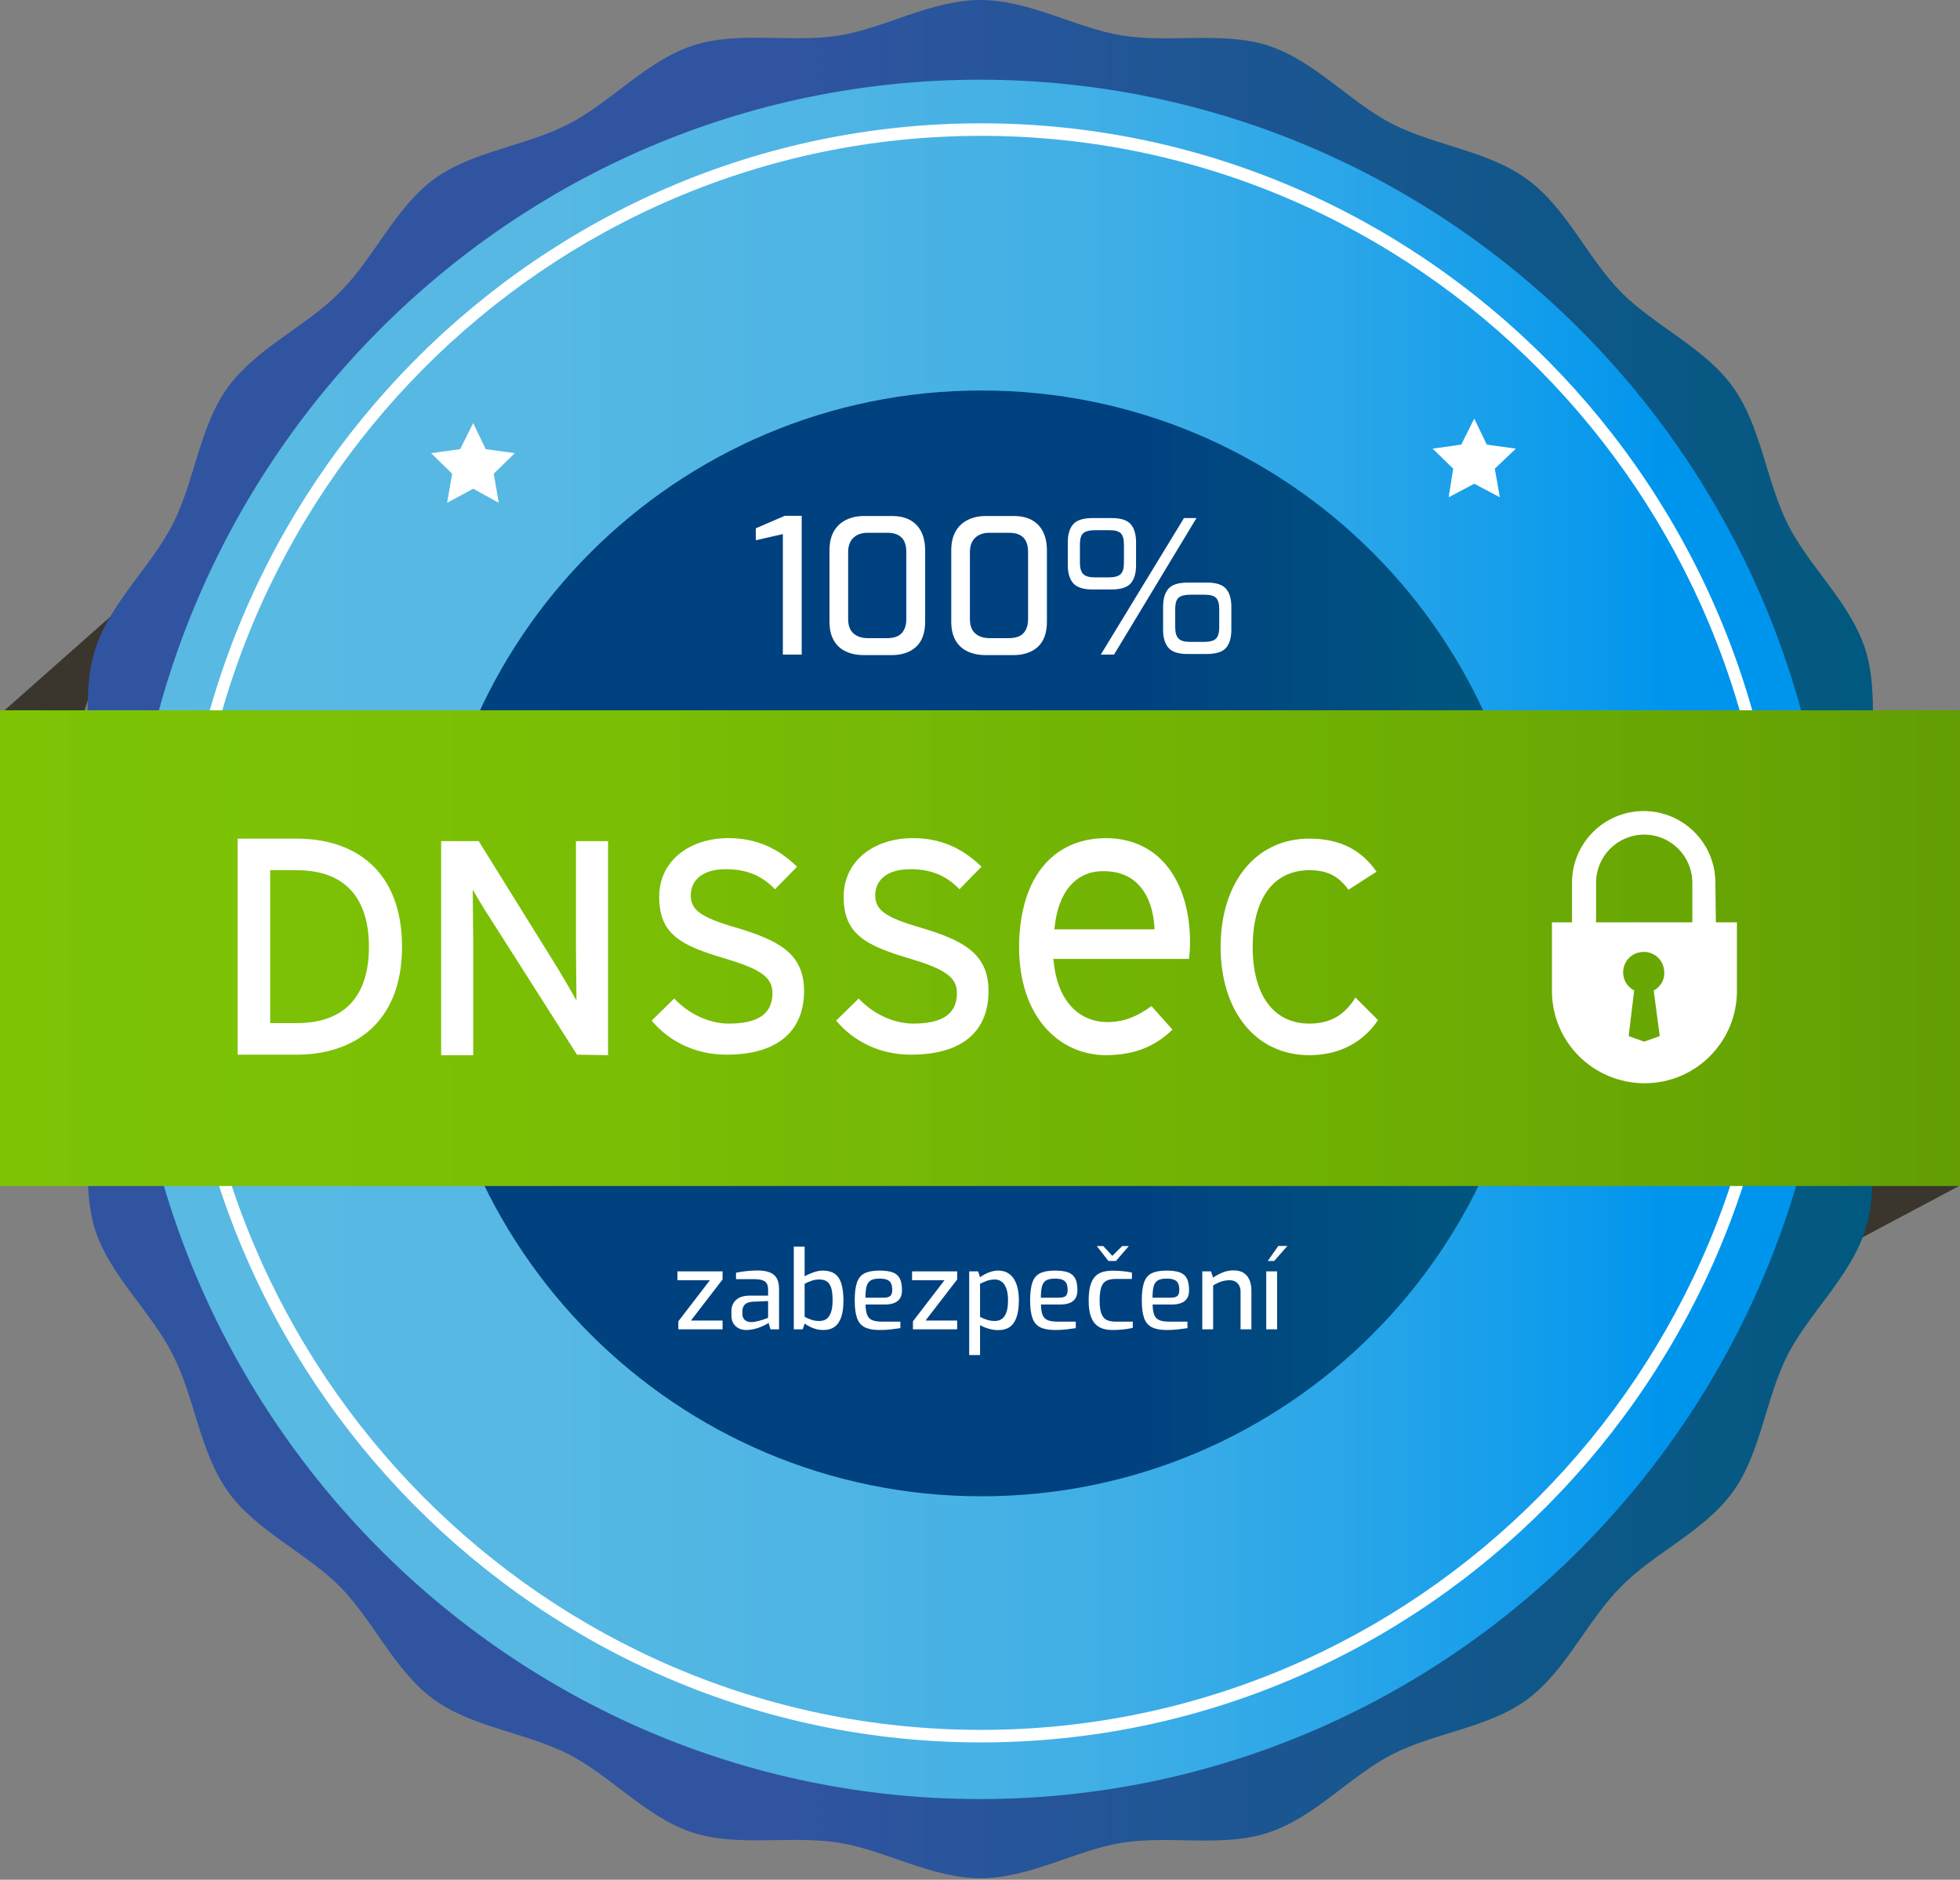 <?xml version="1.0" encoding="utf-8"?>
<svg width="391px" height="375px" viewBox="0 0 391 375" version="1.1" xmlns:xlink="http://www.w3.org/1999/xlink" xmlns="http://www.w3.org/2000/svg">
  <rect x="0" y="0" width="391" height="375" fill="#808080" stroke="none"/>
  <desc>Created with Lunacy</desc>
  <defs>
    <linearGradient x1="-0.001" y1="0.5" x2="1" y2="0.5" id="gradient_1">
      <stop offset="0.389" stop-color="#3154A1" />
      <stop offset="1" stop-color="#00597E" />
    </linearGradient>
    <linearGradient x1="-0" y1="0.5" x2="1" y2="0.5" id="gradient_2">
      <stop offset="0" stop-color="#59B9E3" />
      <stop offset="0.252" stop-color="#56B8E3" />
      <stop offset="0.429" stop-color="#4DB4E4" />
      <stop offset="0.583" stop-color="#3EAEE6" />
      <stop offset="0.723" stop-color="#28A5E9" />
      <stop offset="0.853" stop-color="#0C9AEC" />
      <stop offset="0.898" stop-color="#0095ED" />
    </linearGradient>
    <linearGradient x1="-0" y1="0.5" x2="1" y2="0.5" id="gradient_3">
      <stop offset="0.102" stop-color="#004180" />
      <stop offset="0.632" stop-color="#004180" />
      <stop offset="1" stop-color="#00597E" />
    </linearGradient>
    <linearGradient x1="0" y1="0.499" x2="1" y2="0.499" id="gradient_4">
      <stop offset="0" stop-color="#7EC405" />
      <stop offset="0.31" stop-color="#7ABE05" />
      <stop offset="0.718" stop-color="#6EAE04" />
      <stop offset="1" stop-color="#629E04" />
    </linearGradient>
  </defs>
  <g id="DNSSEC_seal">
    <g id="Group" transform="translate(0 121.8)">
      <path d="M0 20.7L16.6 20.7L23.4 0L0 20.7Z" id="Polygon" fill="#3A352D" stroke="none" />
    </g>
    <g id="Group" transform="translate(367.3 236.5)">
      <g id="Group">
        <path d="M4.6 0L23.7 0L0 12.6L4.6 0Z" id="Polygon" fill="#3A352D" stroke="none" />
      </g>
    </g>
    <g id="Group" transform="translate(10 0)">
      <g id="Group">
        <g id="Group">
          <g id="Group">
            <g id="Group">
              <path d="M371.1 187.4C371.1 197.2 365.5 206.5 364.1 216C362.6 225.7 365 236.2 362.1 245.4C359.1 254.7 351 261.8 346.6 270.3C342.2 279 341.3 289.8 335.7 297.6C330.1 305.4 320.1 309.7 313.4 316.5C306.6 323.3 302.4 333.3 294.7 339C287 344.7 276.3 345.6 267.7 350C259.2 354.4 252.2 362.6 243 365.6C234 368.6 223.5 366.1 213.9 367.6C204.6 369.1 195.4 374.7 185.6 374.7C175.8 374.7 166.6 369.1 157.3 367.6C147.7 366.1 137.2 368.5 128.2 365.6C119 362.6 112 354.4 103.5 350C94.9 345.6 84.2 344.6 76.5 339C68.7 333.3 64.5 323.3 57.8 316.5C51 309.7 41.1 305.4 35.5 297.6C29.9 289.8 28.9 279 24.5 270.3C20.2 261.7 12 254.6 9 245.4C6.1 236.3 8.5 225.7 7 216C5.5 206.6 0 197.3 0 187.4C0 177.6 5.6 168.3 7 158.8C8.5 149.1 6.1 138.6 9 129.5C12 120.2 20.1 113.1 24.5 104.5C28.9 95.8 29.8 85 35.5 77.2C41.2 69.4 51.1 65.1 57.8 58.3C64.6 51.5 68.8 41.5 76.5 35.8C84.2 30.1 94.9 29.2 103.5 24.7C112 20.3 119 12.1 128.2 9.1C137.2 6.1 147.7 8.6 157.3 7.1C166.6 5.6 175.8 0 185.6 0C195.4 0 204.6 5.6 213.9 7.1C223.5 8.6 234 6.2 243 9.1C252.2 12.1 259.2 20.3 267.7 24.7C276.3 29.1 287 30.1 294.7 35.8C302.5 41.5 306.7 51.5 313.4 58.3C320.2 65.1 330.1 69.4 335.7 77.2C341.3 85 342.3 95.8 346.6 104.5C350.9 113.1 359.1 120.2 362.1 129.5C365 138.6 362.6 149.2 364.1 158.8C365.5 168.3 371.1 177.6 371.1 187.4L371.1 187.4Z" id="Shape" fill="url(#gradient_1)" stroke="none" />
            </g>
          </g>
        </g>
      </g>
    </g>
    <g id="Group" transform="translate(25.6 15.9)">
      <g id="Group">
        <g id="Group">
          <g id="Group">
            <g id="Group">
              <path d="M339.8 171.5C339.8 266.2 263.7 343 169.9 343C76.1 343 0 266.2 0 171.5C0 76.8 76.1 0 169.9 0C263.7 0.1 339.8 76.8 339.8 171.5L339.8 171.5Z" id="Shape" fill="url(#gradient_2)" stroke="none" />
            </g>
          </g>
        </g>
      </g>
    </g>
    <g id="Group" transform="translate(35.7 24.6)">
      <g id="Group">
        <g id="Group">
          <g id="Group">
            <g id="Group">
              <path d="M0 161.5C0 250.6 71.8 323 160 323C248.2 323 320 250.6 320 161.5C320 72.4 248.2 0 160 0C71.8 0 0 72.5 0 161.5ZM2.4 161.5C2.4 73.8 73.1 2.5 160 2.5C246.9 2.5 317.6 73.9 317.6 161.5C317.6 249.2 246.9 320.5 160 320.5C73.1 320.5 2.4 249.2 2.4 161.5Z" id="Shape" fill="#FFFFFF" fill-rule="evenodd" stroke="none" />
            </g>
          </g>
        </g>
      </g>
    </g>
    <g id="Group" transform="translate(85.5 77.9)">
      <g id="Group">
        <path d="M220.6 110.3C220.6 171.2 171.2 220.6 110.3 220.6C49.4 220.6 0 171.2 0 110.3C0 49.4 49.4 0 110.3 0C171.2 0 220.6 49.3 220.6 110.3L220.6 110.3Z" id="Shape" fill="url(#gradient_3)" stroke="none" />
      </g>
    </g>
    <g id="Group" transform="translate(86 84.4)">
      <g id="Group">
        <path d="M8.4 0L10.9 5.2L16.7 6L12.5 10.1L13.5 15.9L8.4 13.1L3.2 15.9L4.2 10.1L0 6L5.8 5.2L8.4 0Z" id="Polygon" fill="#FFFFFF" stroke="none" />
      </g>
    </g>
    <g id="Group" transform="translate(285.8 83.5)">
      <g id="Group">
        <path d="M8.3 0L10.8 5.2L16.6 6L12.4 10L13.4 15.7L8.3 13L3.2 15.7L4.1 10L0 6L5.7 5.2L8.3 0Z" id="Polygon" fill="#FFFFFF" stroke="none" />
      </g>
    </g>
    <g id="Group" transform="translate(0 141.7)">
      <g id="Group">
        <path d="M0 0L391 0L391 94.9L0 94.9L0 0Z" id="Rectangle" fill="url(#gradient_4)" stroke="none" />
      </g>
    </g>
    <g id="Group" transform="translate(47.4 161.8)">
      <path d="M32.6 14.3L32.7 22.2L36.9 22.2L36.9 35.9C36.9 46 28.7 54.3 18.5 54.3C8.3 54.3 0 46.1 0 35.9L0 22.2L4 22.2L4 14.3C4 6.4 10.4 0 18.3 0C26.2 0 32.6 6.4 32.6 14.3ZM8.8 14.3L8.8 22.2L28 22.2L28 14.3C28 9 23.7 4.7 18.4 4.7C13.1 4.7 8.8 9 8.8 14.3ZM20.3 35.8L21.5 44.9L18.4 46L15.3 44.9L16.4 35.8C15.1 35.1 14.2 33.8 14.2 32.2C14.2 29.9 16 28.1 18.3 28.1C20.6 28.1 22.4 29.9 22.4 32.2C22.5 33.7 21.6 35.1 20.3 35.8Z" transform="translate(262.2 0)" id="Shape" fill="#FFFFFF" fill-rule="evenodd" stroke="none" />
      <path d="M0 21.7C0 18.1 0.5 15 1.3 12.3C3.8 4.2 9.7 0 17.4 0C28.7 0.1 34.1 9.5 34.1 20.8C34.1 22.1 34 23.2 33.9 24.1L6.8 24.1L6.9 24.6C7.7 33 12.4 36.7 17.6 36.7C21 36.7 23.7 35.5 26.4 33.5L30.6 38.2C27.2 41.5 23.1 43.3 17.2 43.3C7.9 43.2 0 35.6 0 21.7ZM27 17.7C26.6 11.8 23.8 6.6 16.9 6.6C11.3 6.5 7.8 10.8 7.1 17.7L7 18.2L27 18.2L27 17.7Z" transform="translate(155.9 5.4)" id="Shape" fill="#FFFFFF" fill-rule="evenodd" stroke="none" />
      <path d="M31.1 6.6C28.2 2.4 24 0 17.7 0C6.9 0 0 8.9 0 21.6C0 34.3 6.9 43.2 17.7 43.2C23.6 43.2 28.4 40.7 31.4 36.2L26.9 31.7C24.8 35.1 22 36.9 17.7 36.9C10.4 36.9 6.4 31 6.4 21.6C6.4 12.2 10.4 6.3 17.7 6.3C21.5 6.3 23.6 7.6 25.5 10.2L31.1 6.6L31.1 6.6Z" transform="translate(196.1 5.5)" id="Shape" fill="#FFFFFF" stroke="none" />
      <path d="M0 0L11.8 0C23.3 0 32.8 6.3 32.8 21.6C32.8 36.8 23.1 43.1 11.8 43.1L0 43.1L0 0ZM6.5 36.8L11.8 36.8C22 36.8 26.2 30.7 26.2 21.6C26.2 12.5 22 6.3 11.8 6.3L6.5 6.3L6.5 36.8Z" transform="translate(0 5.5)" id="Shape" fill="#FFFFFF" fill-rule="evenodd" stroke="none" />
      <path d="M27.1 42.6L9.6 15.1C8.5 13.5 7 10.8 6.3 9.7C6.3 11.3 6.4 17.4 6.4 19.9L6.4 42.7L0 42.7L0 0L7.5 0L23.4 25.6C24.5 27.4 26.4 30.7 27 31.8C27 30.2 26.9 23.9 26.9 21.4L26.9 3.05176e-05L33.3 3.05176e-05L33.3 42.7L27.1 42.6L27.1 42.6Z" transform="translate(40.6 6)" id="Shape" fill="#FFFFFF" stroke="none" />
      <path d="M14.9 43.2C8.8 43.2 3.5 40.6 0 36.4L4.5 32C7.3 35 11.4 37 15.4 37C21.3 37 24.1 35 24.1 30.9C24.1 27.7 21.6 26.1 14.6 24C5.7 21.4 1.5 19.1 1.5 11.7C1.5 4.5 7.6 0 15.3 0C21 0 25.3 2.1 29 5.7L24.6 10.2C22 7.5 19 6.2 14.8 6.2C9.9 6.2 7.8 8.6 7.8 11.4C7.8 14.3 9.7 15.8 17 17.9C25.3 20.4 30.4 23 30.4 30.5C30.4 38.1 25.6 43.2 14.9 43.2" transform="translate(82.6 5.4)" id="Shape" fill="#FFFFFF" stroke="none" />
      <path d="M14.9 43.2C8.8 43.2 3.5 40.6 0 36.4L4.5 32C7.3 35 11.4 37 15.4 37C21.3 37 24.1 35 24.1 30.9C24.1 27.7 21.6 26.1 14.6 24C5.8 21.4 1.5 19.1 1.5 11.7C1.5 4.5 7.6 0 15.3 0C21 0 25.3 2.1 29 5.7L24.6 10.2C22 7.5 19 6.2 14.8 6.2C9.9 6.2 7.8 8.6 7.8 11.4C7.8 14.3 9.7 15.8 17 17.9C25.3 20.4 30.4 23 30.4 30.5C30.4 38.1 25.7 43.2 14.9 43.2" transform="translate(119.4 5.4)" id="Shape" fill="#FFFFFF" stroke="none" />
    </g>
    <path d="M5.394 3.646L5.394 27.677L9.151 27.677L9.151 0L5.766 0L0 2.492L0 4.873L5.394 3.646ZM17.968 27.064Q19.53 27.789 21.614 27.789L27.045 27.789Q30.17 27.789 31.974 26.134C33.177 25.03 33.779 23.35 33.779 21.093L33.779 6.919Q33.779 4.799 33.053 3.274C32.569 2.257 31.838 1.463 30.858 0.893Q29.389 0.037 27.082 0.037L21.614 0.037Q19.568 0.037 17.987 0.818Q16.406 1.6 15.55 3.125Q14.694 4.65 14.694 6.919L14.694 21.093Q14.694 23.362 15.55 24.85C16.12 25.842 16.927 26.58 17.968 27.064ZM42.26 27.064Q43.823 27.789 45.906 27.789L51.337 27.789Q54.462 27.789 56.267 26.134C57.469 25.03 58.071 23.35 58.071 21.093L58.071 6.919Q58.071 4.799 57.345 3.274C56.862 2.257 56.13 1.463 55.151 0.893C54.171 0.322 52.912 0.037 51.375 0.037L45.906 0.037Q43.86 0.037 42.279 0.818Q40.698 1.6 39.842 3.125C39.272 4.142 38.987 5.407 38.987 6.919L38.987 21.093C38.987 22.606 39.272 23.858 39.842 24.85C40.413 25.842 41.219 26.58 42.26 27.064ZM63.335 13.467C64.066 14.285 65.337 14.694 67.148 14.694L70.905 14.694C72.79 14.694 74.086 14.285 74.793 13.467Q75.853 12.239 75.853 9.858L75.853 5.283Q75.853 2.902 74.793 1.674C74.086 0.856 72.815 0.446 70.98 0.446L67.222 0.446C65.337 0.446 64.035 0.856 63.316 1.674C62.597 2.492 62.237 3.695 62.237 5.283L62.237 9.858Q62.237 12.239 63.335 13.467ZM85.413 0.446L68.822 27.677L71.463 27.677L87.906 0.446L85.413 0.446ZM67.557 12.276L70.459 12.276Q72.096 12.276 72.765 11.644Q73.435 11.011 73.435 9.375L73.435 5.766Q73.435 4.129 72.821 3.497Q72.207 2.864 70.533 2.864L67.631 2.864C66.639 2.864 65.895 3.044 65.399 3.404C64.903 3.764 64.655 4.551 64.655 5.766L64.655 9.375C64.655 10.416 64.872 11.16 65.306 11.607Q65.957 12.276 67.557 12.276ZM22.395 24.404L26.152 24.404Q28.198 24.404 29.11 23.399C29.717 22.73 30.021 21.787 30.021 20.572L30.021 7.254Q30.021 5.245 29.054 4.315C28.409 3.695 27.491 3.385 26.301 3.385L22.283 3.385C21.093 3.385 20.151 3.72 19.456 4.39Q18.415 5.394 18.415 7.254L18.415 20.572C18.415 21.862 18.768 22.823 19.475 23.455Q20.535 24.404 22.395 24.404ZM46.687 24.404L50.444 24.404C51.809 24.404 52.794 24.069 53.402 23.399C54.01 22.73 54.313 21.787 54.313 20.572L54.313 7.254C54.313 5.915 53.991 4.935 53.346 4.315C52.701 3.695 51.784 3.385 50.593 3.385L46.576 3.385C45.385 3.385 44.443 3.72 43.748 4.39Q42.707 5.394 42.707 7.254L42.707 20.572C42.707 21.862 43.06 22.823 43.767 23.455C44.474 24.088 45.447 24.404 46.687 24.404ZM82.326 26.338C83.045 27.157 84.31 27.566 86.12 27.566L89.915 27.566C91.8 27.566 93.096 27.157 93.802 26.338Q94.863 25.111 94.863 22.73L94.863 18.154Q94.863 15.773 93.802 14.546Q92.742 13.318 89.989 13.318L86.195 13.318C84.31 13.318 83.014 13.727 82.307 14.546Q81.247 15.773 81.247 18.154L81.247 22.73C81.247 24.317 81.607 25.52 82.326 26.338ZM86.567 25.148L89.468 25.148C90.56 25.148 91.328 24.937 91.775 24.515Q92.445 23.883 92.445 22.246L92.445 18.638C92.445 17.547 92.234 16.79 91.812 16.368C91.39 15.947 90.634 15.736 89.543 15.736L86.641 15.736C85.649 15.736 84.905 15.916 84.409 16.275C83.913 16.635 83.665 17.422 83.665 18.638L83.665 22.246C83.665 23.288 83.882 24.032 84.316 24.478C84.75 24.925 85.5 25.148 86.567 25.148Z" transform="translate(150.779 102.903)" id="100%" fill="#FFFFFF" fill-rule="evenodd" stroke="none" />
    <path d="M117.761 2.985L119.859 0L121.676 0L119.037 2.985L117.761 2.985ZM83.655 0.022L85.969 2.985L87.483 2.985L90.035 0.022L88.716 0.022L86.748 1.968L84.952 0.022L83.655 0.022ZM27.607 16.567C28.061 16.696 28.555 16.761 29.089 16.761C30.04 16.761 30.812 16.534 31.403 16.08C31.994 15.626 32.427 14.963 32.701 14.09C32.974 13.218 33.111 12.169 33.111 10.944C33.111 9.473 32.964 8.298 32.668 7.418Q32.225 6.099 31.317 5.504Q30.408 4.909 28.981 4.909C28.418 4.909 27.809 5.025 27.153 5.255Q26.169 5.601 25.369 6.034L25.369 0.13L23.206 0.13L23.206 16.631L24.98 16.631L25.369 15.485C25.672 15.687 26.007 15.885 26.375 16.08C26.742 16.275 27.153 16.437 27.607 16.567ZM104.698 5.061L104.698 16.631L106.861 16.631L106.861 7.872Q107.402 7.548 107.899 7.321C108.231 7.169 108.58 7.051 108.948 6.964C109.316 6.878 109.716 6.834 110.148 6.834C110.61 6.834 110.999 6.928 111.316 7.115C111.633 7.303 111.882 7.566 112.062 7.905C112.243 8.244 112.333 8.644 112.333 9.105L112.333 16.631L114.495 16.631L114.495 8.846C114.495 8.139 114.38 7.483 114.149 6.878Q113.803 5.969 113.014 5.418C112.488 5.05 111.792 4.866 110.927 4.866C110.163 4.866 109.424 5.014 108.71 5.31C107.996 5.605 107.38 5.94 106.861 6.315L106.428 5.061L104.698 5.061ZM11.603 15.993Q12.436 16.761 13.712 16.761Q14.469 16.761 15.215 16.588C15.712 16.473 16.174 16.329 16.599 16.156C17.024 15.983 17.374 15.82 17.648 15.669C17.922 15.518 18.102 15.413 18.189 15.355L18.556 16.631L20.265 16.631L20.265 8.564Q20.265 7.224 19.789 6.413Q19.313 5.602 18.351 5.245C17.709 5.007 16.913 4.888 15.961 4.888C15.024 4.902 14.206 4.953 13.506 5.039C12.807 5.126 12.198 5.227 11.679 5.342L11.679 6.618L15.226 6.618Q16.415 6.618 17.021 6.856C17.424 7.015 17.702 7.249 17.853 7.559C18.005 7.869 18.081 8.247 18.081 8.694L18.081 9.905L14.469 9.905Q12.609 9.905 11.69 10.76Q10.77 11.614 10.77 12.955L10.77 13.863Q10.77 15.226 11.603 15.993ZM37.383 16.221C38.111 16.581 39.088 16.761 40.313 16.761C41.164 16.761 41.914 16.722 42.563 16.642Q43.536 16.523 44.466 16.394L44.466 15.096L40.854 15.096Q39.492 15.096 38.789 14.761C38.32 14.537 37.996 14.177 37.816 13.679C37.635 13.182 37.538 12.515 37.523 11.679L41.352 11.679C42.058 11.679 42.667 11.585 43.179 11.398C43.691 11.21 44.087 10.907 44.369 10.489Q44.79 9.862 44.79 8.802C44.79 7.793 44.635 7.004 44.325 6.434C44.015 5.865 43.532 5.468 42.876 5.245Q41.892 4.909 40.292 4.909Q38.453 4.909 37.372 5.428Q36.291 5.948 35.826 7.234C35.516 8.092 35.361 9.293 35.361 10.835C35.361 12.349 35.516 13.535 35.826 14.393C36.136 15.251 36.655 15.86 37.383 16.221ZM58.199 21.757L58.199 5.061L59.973 5.061L60.362 6.229C60.636 6.027 60.964 5.825 61.346 5.623C61.728 5.421 62.146 5.252 62.6 5.115C63.055 4.978 63.513 4.909 63.974 4.909Q65.077 4.909 65.866 5.364C66.392 5.666 66.822 6.088 67.153 6.629C67.485 7.169 67.726 7.8 67.878 8.521C68.029 9.242 68.105 10.014 68.105 10.835C68.105 12.119 67.964 13.204 67.683 14.09C67.402 14.977 66.962 15.647 66.364 16.102Q65.466 16.783 63.974 16.783C63.368 16.783 62.748 16.693 62.114 16.512C61.48 16.332 60.896 16.091 60.362 15.788L60.362 21.757L58.199 21.757ZM75.307 16.761Q73.468 16.761 72.376 16.221Q71.284 15.68 70.819 14.393C70.509 13.535 70.354 12.349 70.354 10.835C70.354 9.293 70.509 8.092 70.819 7.234C71.129 6.376 71.644 5.775 72.365 5.428C73.086 5.082 74.059 4.909 75.285 4.909C76.352 4.909 77.213 5.021 77.87 5.245C78.525 5.468 79.008 5.865 79.319 6.434C79.629 7.004 79.784 7.793 79.784 8.802C79.784 9.509 79.643 10.071 79.362 10.489C79.081 10.907 78.684 11.21 78.172 11.398C77.66 11.585 77.051 11.679 76.345 11.679L72.517 11.679C72.531 12.515 72.628 13.182 72.809 13.679C72.989 14.177 73.313 14.537 73.782 14.761C74.251 14.984 74.939 15.096 75.847 15.096L79.459 15.096L79.459 16.394C78.839 16.48 78.205 16.563 77.556 16.642C76.907 16.722 76.157 16.761 75.307 16.761ZM97.583 16.761Q95.745 16.761 94.652 16.221Q93.56 15.68 93.095 14.393C92.785 13.535 92.63 12.349 92.63 10.835C92.63 9.293 92.785 8.092 93.095 7.234C93.405 6.376 93.921 5.775 94.641 5.428C95.362 5.082 96.336 4.909 97.561 4.909C98.628 4.909 99.49 5.021 100.146 5.245C100.802 5.468 101.285 5.865 101.595 6.434C101.905 7.004 102.06 7.793 102.06 8.802C102.06 9.509 101.919 10.071 101.638 10.489C101.357 10.907 100.96 11.21 100.448 11.398C99.937 11.585 99.327 11.679 98.621 11.679L94.793 11.679C94.807 12.515 94.905 13.182 95.085 13.679C95.265 14.177 95.59 14.537 96.058 14.761C96.527 14.984 97.215 15.096 98.124 15.096L101.735 15.096L101.735 16.394C101.115 16.48 100.481 16.563 99.832 16.642Q98.859 16.761 97.583 16.761ZM86.726 16.761C86.048 16.761 85.425 16.671 84.855 16.491C84.286 16.311 83.788 16.004 83.363 15.572C82.938 15.139 82.609 14.541 82.379 13.777C82.148 13.012 82.033 12.046 82.033 10.879C82.033 9.682 82.141 8.698 82.357 7.926C82.573 7.155 82.887 6.549 83.298 6.11C83.709 5.67 84.21 5.364 84.801 5.191C85.392 5.018 86.055 4.931 86.791 4.931Q87.699 4.931 88.705 5.018Q89.71 5.104 90.662 5.299L90.662 6.575L87.396 6.575Q86.337 6.575 85.623 6.91C85.147 7.133 84.794 7.559 84.563 8.186C84.332 8.813 84.217 9.718 84.217 10.9C84.217 12.039 84.34 12.915 84.585 13.528C84.83 14.141 85.187 14.555 85.655 14.771C86.124 14.988 86.711 15.096 87.418 15.096L90.835 15.096L90.835 16.329C90.503 16.415 90.111 16.491 89.656 16.556C89.202 16.621 88.726 16.671 88.229 16.707C87.731 16.743 87.231 16.761 86.726 16.761ZM0.173 15.031L0.173 16.631L8.997 16.631L8.997 14.88L2.682 14.88L8.997 6.683L8.997 5.061L0 5.061L0 6.834L6.467 6.834L0.173 15.031ZM46.975 16.631L46.975 15.031L53.268 6.834L46.802 6.834L46.802 5.061L55.799 5.061L55.799 6.683L49.483 14.88L55.799 14.88L55.799 16.631L46.975 16.631ZM117.458 16.631L117.458 5.061L119.621 5.061L119.621 16.631L117.458 16.631ZM37.502 10.316L41.157 10.316Q42.022 10.316 42.433 9.992Q42.844 9.667 42.844 8.802C42.844 8.226 42.761 7.771 42.595 7.44C42.429 7.108 42.159 6.87 41.784 6.726C41.409 6.582 40.912 6.51 40.292 6.51Q39.232 6.51 38.616 6.834Q37.999 7.159 37.751 7.98C37.585 8.528 37.502 9.307 37.502 10.316ZM76.15 10.316L72.495 10.316C72.495 9.307 72.578 8.528 72.744 7.98C72.91 7.433 73.198 7.051 73.609 6.834Q74.225 6.51 75.285 6.51C75.905 6.51 76.402 6.582 76.777 6.726C77.152 6.87 77.422 7.108 77.588 7.44C77.754 7.771 77.837 8.226 77.837 8.802C77.837 9.379 77.7 9.776 77.426 9.992Q77.015 10.316 76.15 10.316ZM98.426 10.316L94.771 10.316C94.771 9.307 94.854 8.528 95.02 7.98C95.186 7.433 95.474 7.051 95.885 6.834Q96.501 6.51 97.561 6.51C98.181 6.51 98.679 6.582 99.053 6.726C99.428 6.87 99.699 7.108 99.865 7.44C100.03 7.771 100.113 8.226 100.113 8.802C100.113 9.379 99.976 9.776 99.702 9.992Q99.291 10.316 98.426 10.316ZM28.332 14.966C28.894 14.966 29.366 14.826 29.748 14.544C30.131 14.263 30.426 13.816 30.635 13.204Q30.949 12.284 30.949 10.835Q30.949 9.062 30.603 8.175C30.372 7.584 30.062 7.188 29.673 6.986Q29.089 6.683 28.332 6.683C27.755 6.683 27.233 6.766 26.764 6.932C26.295 7.097 25.83 7.303 25.369 7.548L25.369 14.144C25.758 14.346 26.198 14.534 26.688 14.707C27.178 14.88 27.726 14.966 28.332 14.966ZM64.644 14.598Q64.06 14.966 63.325 14.966Q62.568 14.966 61.8 14.739C61.288 14.588 60.809 14.389 60.362 14.144L60.362 7.548C60.751 7.346 61.195 7.151 61.692 6.964Q62.438 6.683 63.347 6.683Q64.039 6.683 64.623 7.083C65.012 7.35 65.329 7.789 65.574 8.402C65.819 9.015 65.942 9.826 65.942 10.835C65.942 11.902 65.823 12.735 65.585 13.333C65.347 13.932 65.034 14.353 64.644 14.598ZM14.707 15.182C14.923 15.197 15.179 15.175 15.474 15.117C15.77 15.06 16.066 14.991 16.361 14.912C16.657 14.833 16.931 14.75 17.183 14.663C17.435 14.577 17.644 14.501 17.81 14.436C17.976 14.371 18.066 14.332 18.081 14.317L18.081 10.987L15.053 11.117C14.303 11.16 13.766 11.347 13.441 11.679C13.117 12.01 12.955 12.443 12.955 12.976L12.955 13.495C12.955 13.914 13.041 14.249 13.214 14.501C13.387 14.754 13.607 14.93 13.874 15.031Q14.274 15.182 14.707 15.182Z" transform="translate(135.147 248.564)" id="zabezpečení" fill="#FFFFFF" fill-rule="evenodd" stroke="none" />
  </g>
</svg>